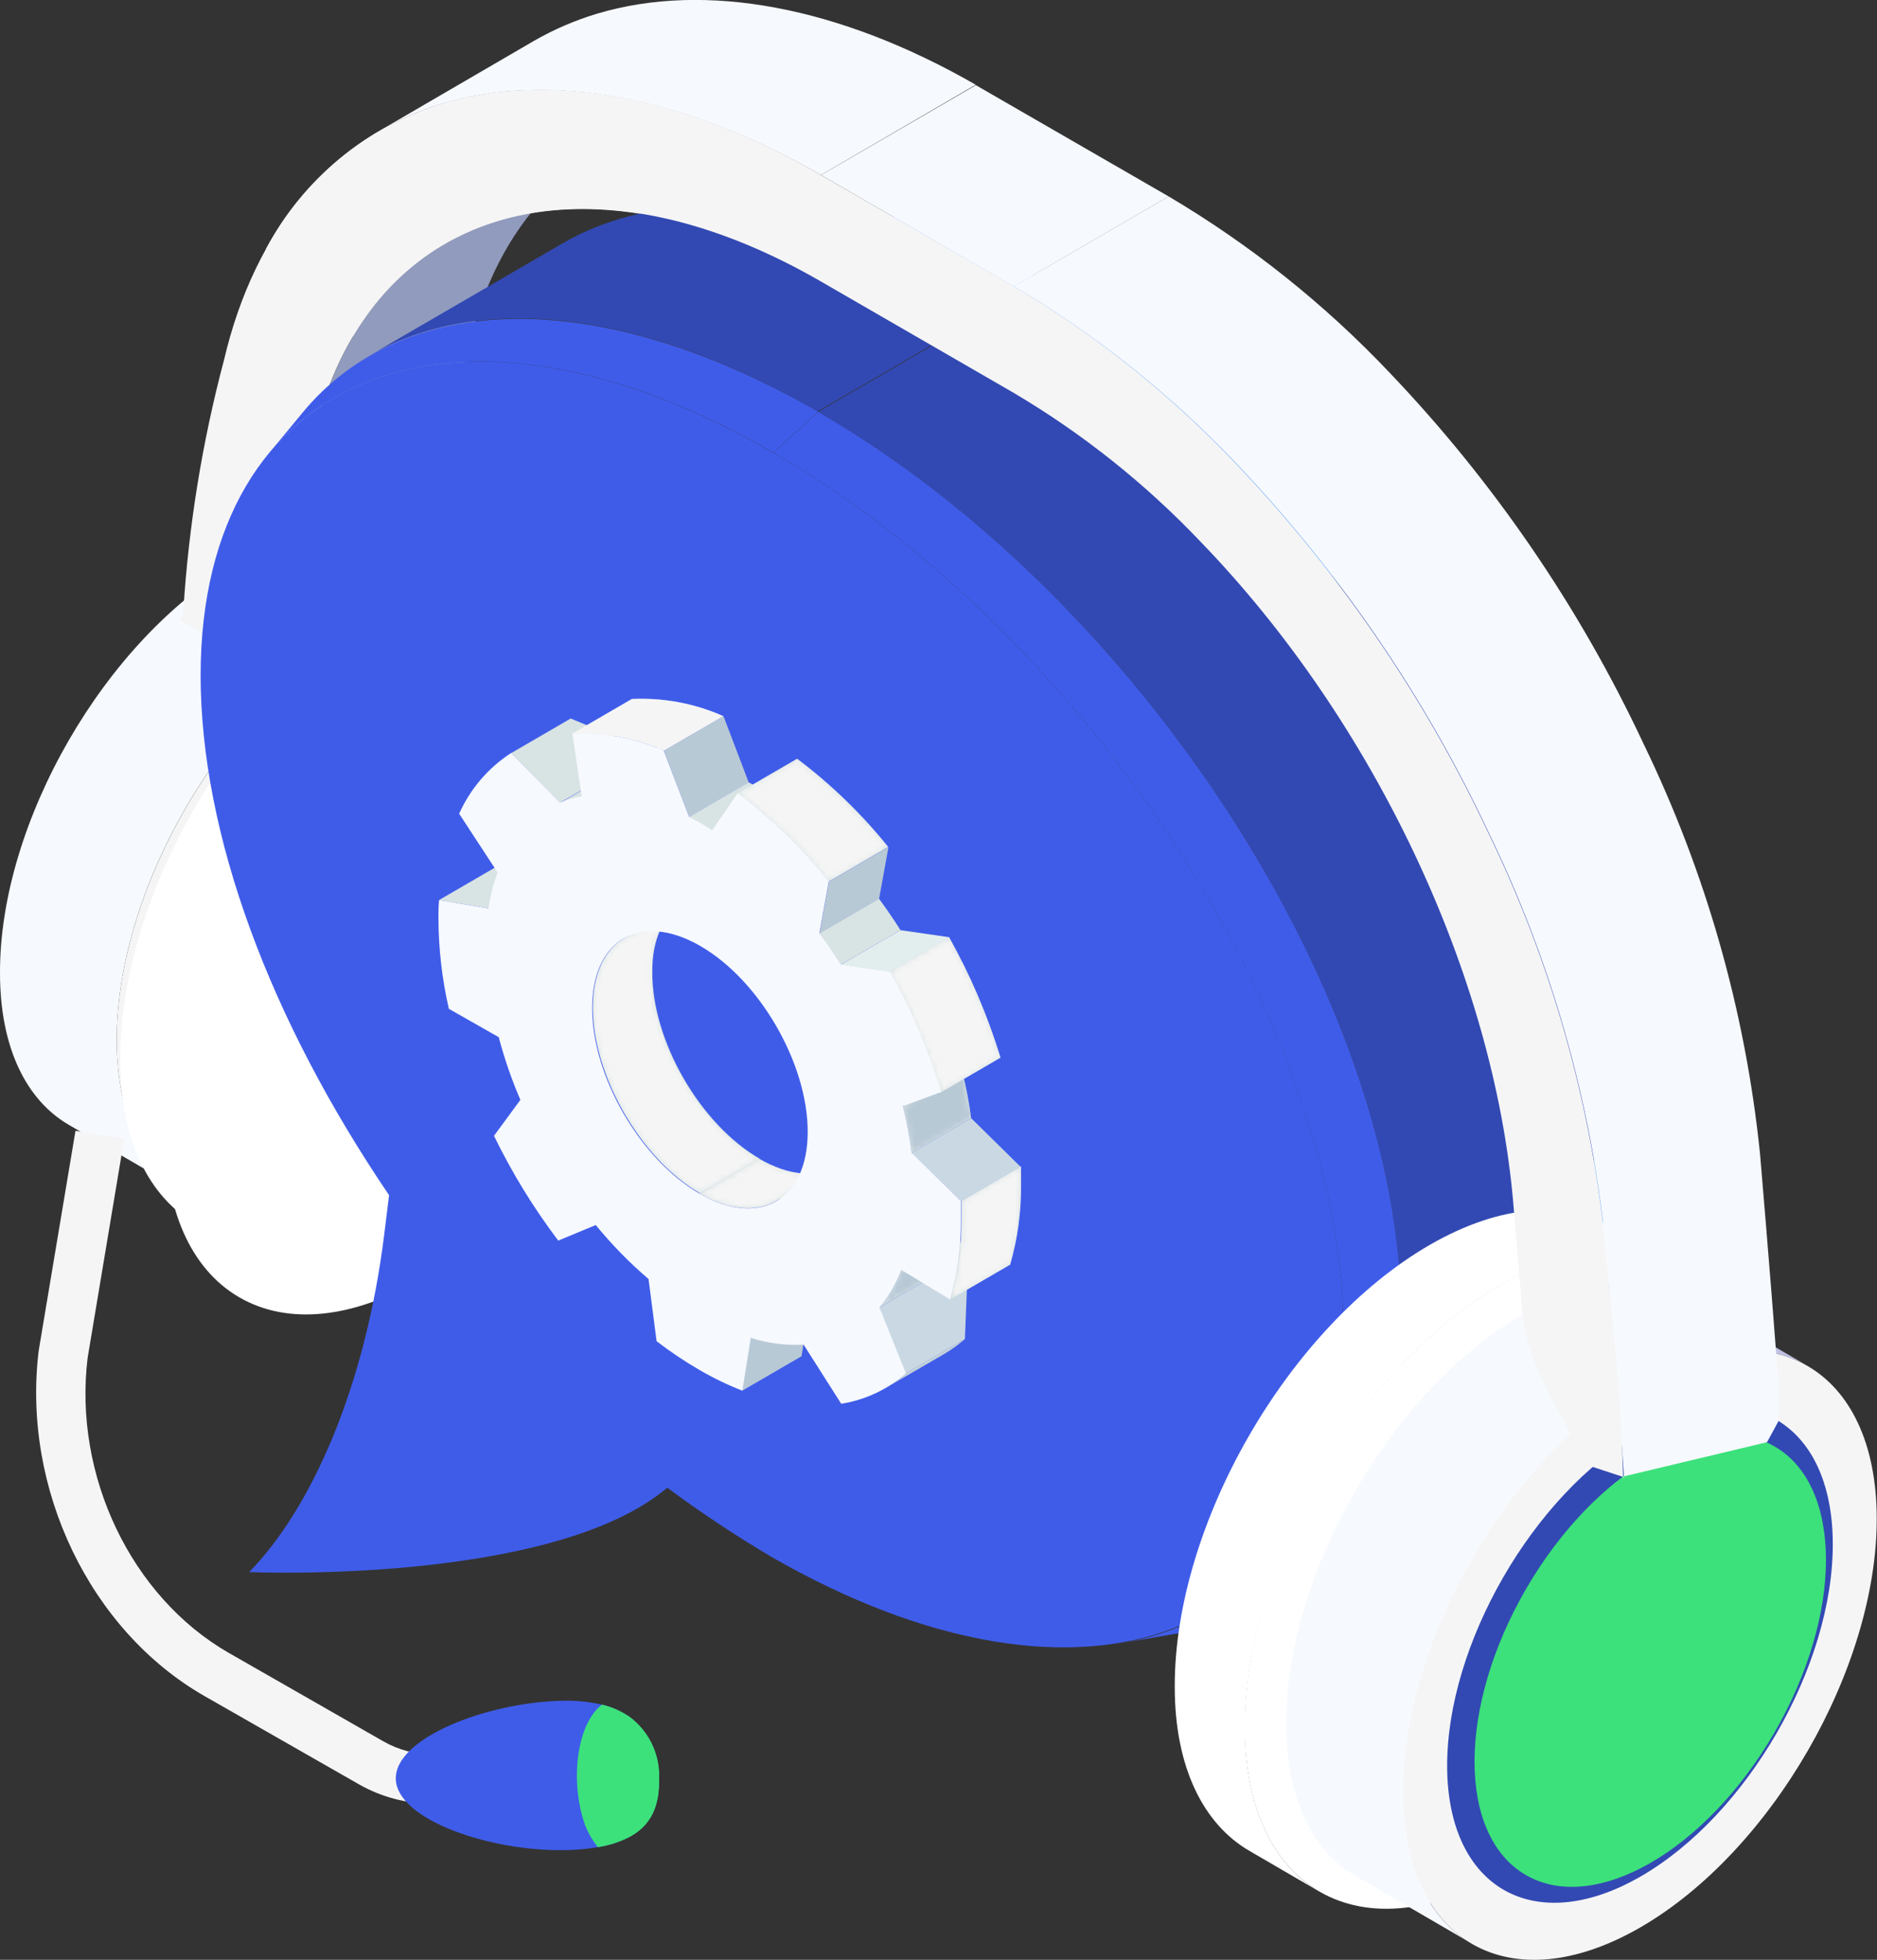 <svg width="319" height="333" viewBox="0 0 319 333" fill="none" xmlns="http://www.w3.org/2000/svg">
<rect x="0" y="0" width="319" height="333" fill="#333333" stroke="none"/>
<g clip-path="url(#clip0_1029_9026)">
<path d="M59.979 107.329L40.129 95.8C51.344 89.34 61.46 88.734 68.794 92.996L88.645 104.525C81.31 100.286 71.172 100.869 59.979 107.329Z" fill="url(#paint0_linear_1029_9026)"/>
<path d="M59.978 107.329L40.128 95.8C17.877 108.652 -0.089 139.763 0 165.334C0 178.029 4.486 186.956 11.731 191.151L31.582 202.703C24.359 198.486 19.873 189.558 19.828 176.863C19.761 151.225 37.728 120.182 59.978 107.329Z" fill="#F6F9FE"/>
<path d="M59.978 107.329C37.727 120.181 19.761 151.315 19.828 176.863C19.896 202.411 37.997 212.751 60.202 199.898C82.408 187.046 100.397 155.913 100.33 130.365C100.262 104.817 82.229 94.499 59.978 107.329Z" fill="#F5F5F5"/>
<path d="M61.796 120.339C78.305 110.806 91.718 118.454 91.763 137.408C91.808 156.362 78.484 179.442 61.998 188.998C45.512 198.553 32.099 190.882 32.032 171.928C31.964 152.975 45.31 129.849 61.796 120.339Z" fill="url(#paint1_linear_1029_9026)"/>
<path d="M53.317 74.334L79.627 59.037C79.448 59.642 74.513 75.994 72.764 104.368C63.358 108.353 54.513 113.548 46.453 119.823C48.18 91.336 53.16 74.962 53.317 74.334Z" fill="#919BBD"/>
<path d="M75.567 41.429L101.877 26.154C91.089 32.345 83.216 43.56 79.627 59.037L53.316 74.334C56.905 58.812 64.778 47.709 75.567 41.429Z" fill="#919BBD"/>
<path d="M113.654 18.527C99.77 14.557 86.604 14.198 75.142 17.63C56.48 23.215 43.336 38.692 38.065 61.19C34.364 75.133 32.05 89.409 31.157 103.807C31.157 104.772 30.372 104.66 30.731 105.624C38.2 108.585 46.432 119.531 46.432 119.531C48.181 91.269 53.161 74.962 53.273 74.379C60.338 43.806 84.114 30.348 113.834 37.324C113.864 31.014 113.804 24.748 113.654 18.527Z" fill="#F5F5F5"/>
<path d="M101.832 185.457C118.76 156.341 118.811 124.789 101.947 114.984C85.082 105.179 57.688 120.833 40.76 149.95C23.832 179.066 23.781 210.618 40.645 220.423C57.51 230.228 84.904 214.573 101.832 185.457Z" fill="white"/>
<path d="M94.722 101.878C86.827 97.392 75.881 97.93 63.791 104.906C39.769 118.768 20.366 152.391 20.434 179.98C20.434 193.708 25.323 203.353 33.129 207.884L45.04 214.815C37.234 210.329 32.389 200.616 32.344 186.911C32.344 159.322 51.679 125.699 75.701 111.837C87.791 104.839 98.737 104.211 106.632 108.787L94.722 101.878Z" fill="white"/>
<path d="M119.868 34.319L111.098 35.866C127.943 32.905 149.094 37.571 172.018 50.805L179.577 48.965C157.057 35.978 136.354 31.425 119.868 34.319Z" fill="#61A2F7"/>
<path d="M95.663 41.317L62.691 60.472C80.972 49.863 108.404 52.218 138.954 69.915L171.926 50.737C141.398 33.107 113.944 30.752 95.663 41.317Z" fill="#3249B3"/>
<path d="M51.476 70.05L45.801 76.914C62.264 57.041 94.407 55.56 131.461 76.914L139.042 69.96C101.27 48.181 68.365 49.639 51.476 70.05Z" fill="#3F5CE9"/>
<path d="M259.044 243.481L264.719 236.617C272.166 227.645 276.383 214.905 276.427 198.844C276.607 147.255 233.362 79.964 179.575 48.965L172.016 50.805C226.902 82.476 271.246 151.315 271.112 204.519C271.044 221.118 266.693 234.217 259.044 243.481Z" fill="#61A2F7"/>
<path d="M214.856 272.147L247.829 252.969C262.296 244.557 271.044 228.026 271.111 204.519C271.246 151.315 226.901 82.476 172.015 50.805L139.043 69.983C193.907 101.654 238.273 170.47 238.116 223.697C238.049 247.204 229.301 263.735 214.856 272.147Z" fill="#3249B3"/>
<path d="M131.462 76.936C77.63 45.915 34.206 63.029 34.094 114.664C34.094 141.872 45.937 173.319 66.124 203.084L65.294 209.813C62.086 235.586 52.98 256.266 42.348 267.123C42.348 267.123 93.758 269.366 113.406 252.79C119.046 256.963 124.893 260.848 130.924 264.431C184.756 295.452 228.181 278.338 228.315 226.703C228.45 175.069 185.25 108.002 131.462 76.936Z" fill="#3F5CE9"/>
<path d="M190.654 279.19L199.424 277.665C222.886 273.538 238.026 254.674 238.116 223.698C238.273 170.471 193.906 101.654 139.042 69.983L131.461 76.936C185.293 108.002 228.471 175.181 228.314 226.815C228.247 256.827 213.51 275.175 190.654 279.19Z" fill="#3F5CE9"/>
<path d="M285.711 286.231C302.72 256.958 302.764 225.241 285.809 215.388C268.854 205.536 241.32 221.279 224.31 250.552C207.301 279.825 207.257 311.542 224.212 321.395C241.167 331.247 268.701 315.504 285.711 286.231Z" fill="white"/>
<path d="M273.959 208.489C266.042 204.003 255.096 204.542 243.006 211.518C218.983 225.402 199.581 259.002 199.649 286.614C199.649 300.319 204.538 309.964 212.344 314.495L224.254 321.426C216.449 316.94 211.604 307.25 211.559 293.523C211.559 265.933 230.894 232.31 254.916 218.449C267.006 211.473 277.952 210.822 285.87 215.42L273.959 208.489Z" fill="white"/>
<path d="M278.582 234.912L258.754 223.383C269.969 216.923 280.085 216.318 287.397 220.579L307.248 232.108C299.935 227.869 289.775 228.452 278.582 234.912Z" fill="#BFC0E3"/>
<path d="M278.58 234.912L258.752 223.383C236.501 236.236 218.534 267.369 218.602 292.917C218.602 305.613 223.088 314.54 230.355 318.734L250.206 330.286C242.916 326.181 238.43 317.209 238.43 304.446C238.43 278.898 256.374 247.675 278.58 234.912Z" fill="#F6F9FE"/>
<path d="M278.58 234.912C256.374 247.675 238.43 278.898 238.43 304.446C238.43 329.994 256.576 340.335 278.804 327.482C301.032 314.629 319.021 283.496 318.954 257.948C318.886 232.4 300.83 222.082 278.58 234.912Z" fill="#F5F5F5"/>
<path d="M278.626 243.548C260.525 254 245.901 279.436 245.945 300.117C245.99 320.798 260.727 329.276 278.828 318.846C296.929 308.416 311.553 283.07 311.486 262.277C311.419 241.484 296.749 233.095 278.626 243.548Z" fill="#3249B3"/>
<path d="M301.544 294.439C313.227 274.334 313.259 252.552 301.616 245.787C289.973 239.021 271.065 249.835 259.383 269.939C247.701 290.043 247.669 311.826 259.311 318.591C270.954 325.356 289.862 314.543 301.544 294.439Z" fill="#3CE17B"/>
<path d="M101.449 2.333C97.726 3.453 94.144 4.996 90.772 6.931L64.484 22.229C67.837 20.271 71.415 18.727 75.139 17.63C93.554 12.112 116.432 16.397 139.513 29.743L165.823 14.4C142.72 1.122 119.864 -3.185 101.449 2.333Z" fill="#F6F9FE"/>
<path d="M139.535 29.743L165.846 14.468L198.616 33.377L172.305 48.674L139.535 29.743Z" fill="#F6F9FE"/>
<path d="M172.305 48.651L198.615 33.377C212.47 41.572 225.115 51.657 236.185 63.343C253.875 81.884 268.442 103.17 279.318 126.372C289.945 148.273 296.649 171.869 299.124 196.086C300.268 209.544 302.152 232.692 302.242 235.675C302.242 236.101 302.242 241.507 302.242 241.507L300.313 245.051L275.887 250.883C276.47 254.898 274.182 226.703 272.858 211.383C270.391 187.136 263.688 163.51 253.053 141.58C242.176 118.377 227.609 97.091 209.92 78.551C198.825 66.892 186.166 56.83 172.305 48.651Z" fill="#F6F9FE"/>
<path d="M272.815 211.45C270.348 187.203 263.645 163.577 253.01 141.647C242.133 118.444 227.566 97.158 209.877 78.618C198.8 66.939 186.156 56.853 172.306 48.651L139.514 29.742C116.433 16.284 93.555 12.112 75.139 17.63C68.768 19.565 62.842 22.741 57.703 26.976C52.564 31.21 48.313 36.419 45.195 42.303C50.13 47.253 55.072 52.195 60.022 57.13C74.579 32.569 105.398 28.128 139.469 47.799L172.239 66.73C183.963 73.657 194.668 82.18 204.045 92.054C233.473 122.492 253.817 165.535 257.182 204.362C257.63 209.544 258.191 216.205 258.752 223.383C259.537 233.522 270.662 249.245 270.662 249.245L275.843 250.95C275.395 234.217 274.139 226.77 272.815 211.45Z" fill="#F5F5F5"/>
<path d="M73.571 306.487C77.958 306.493 82.272 305.357 86.087 303.19L88.98 301.553L84.808 294.24L81.937 295.9C79.383 297.349 76.496 298.111 73.56 298.111C70.623 298.111 67.737 297.349 65.182 295.9L38.916 280.872C22.341 271.384 12.449 250.77 14.894 230.718L21.107 193.528L12.83 192.138L6.572 229.529C3.724 253.014 15.32 277.059 34.745 288.184L61.01 303.19C64.837 305.368 69.168 306.505 73.571 306.487Z" fill="#F5F5F5"/>
<path d="M67.266 302.248C67.401 309.246 83.461 314.63 96.067 314.361C97.909 314.34 99.746 314.175 101.562 313.867C103.265 313.612 104.92 313.105 106.474 312.364C110.713 310.323 112.059 306.757 111.97 302.315C112.065 300.257 111.65 298.208 110.762 296.349C109.874 294.49 108.539 292.879 106.878 291.661C105.474 290.712 103.908 290.028 102.257 289.642C100.052 289.133 97.79 288.914 95.528 288.992C82.945 289.239 67.132 295.25 67.266 302.248Z" fill="#3F5CE9"/>
<path d="M99.367 309.919C99.893 311.349 100.651 312.683 101.61 313.867C103.312 313.612 104.968 313.105 106.522 312.364C110.761 310.323 112.107 306.756 112.017 302.315C112.113 300.257 111.698 298.207 110.81 296.348C109.921 294.49 108.587 292.879 106.926 291.661C105.521 290.712 103.955 290.028 102.305 289.642C101.853 289.986 101.446 290.385 101.094 290.831C97.752 294.958 97.124 303.482 99.367 309.919Z" fill="#3CE17B"/>
<path d="M83.014 154.365L93.13 148.488L84.741 147.053L74.625 152.929L83.014 154.365Z" fill="#D8E3E3"/>
<path d="M126.102 236.325L136.218 230.449L137.653 221.521L127.537 227.398L126.102 236.325Z" fill="#B8C9D6"/>
<path d="M116.096 153.468L106.092 159.412C102.817 161.318 100.776 165.378 100.754 171.165C100.754 182.784 108.896 196.938 119.012 202.77L129.128 196.893C119.012 191.061 110.847 176.907 110.87 165.289C110.78 159.502 112.821 155.442 116.096 153.468Z" fill="#D8E3E3"/>
<mask id="mask0_1029_9026" style="mask-type:luminance" maskUnits="userSpaceOnUse" x="100" y="153" width="30" height="50">
<path d="M116.096 153.468L106.092 159.412C102.817 161.318 100.776 165.378 100.754 171.165C100.754 182.784 108.896 196.938 119.012 202.77L129.128 196.893C119.012 191.061 110.847 176.907 110.87 165.289C110.78 159.502 112.821 155.442 116.096 153.468Z" fill="white"/>
</mask>
<g mask="url(#mask0_1029_9026)">
<path d="M118.9 202.815L129.016 196.938C118.9 191.106 110.735 176.952 110.758 165.334C110.758 159.547 112.821 155.487 116.096 153.58L106.092 159.412C102.817 161.319 100.776 165.378 100.754 171.165C100.754 182.784 108.896 196.938 119.012 202.77L118.9 202.815Z" fill="#F5F5F5"/>
</g>
<path d="M131.934 204.048L142.05 198.172C138.708 200.123 134.11 199.831 129.018 196.893L118.902 202.815C124.039 205.708 128.525 206 131.934 204.048Z" fill="#D8E3E3"/>
<mask id="mask1_1029_9026" style="mask-type:luminance" maskUnits="userSpaceOnUse" x="118" y="196" width="25" height="10">
<path d="M131.934 204.048L142.05 198.172C138.708 200.123 134.11 199.831 129.018 196.893L118.902 202.815C124.039 205.708 128.525 206 131.934 204.048Z" fill="white"/>
</mask>
<g mask="url(#mask1_1029_9026)">
<path d="M131.934 204.048L142.05 198.172C138.708 200.123 134.11 199.831 129.018 196.893L118.902 202.815C123.994 205.753 128.615 206.045 131.934 204.093V204.048Z" fill="#F5F5F5"/>
</g>
<path d="M95.193 136.376L110.31 127.583L96.987 122.088L86.871 127.965L95.193 136.376Z" fill="#D8E3E3"/>
<path d="M150.414 235.899L160.53 230.022C161.755 229.3 162.911 228.467 163.984 227.533L153.868 233.409C152.795 234.343 151.639 235.177 150.414 235.899Z" fill="#B8C9D6"/>
<mask id="mask2_1029_9026" style="mask-type:luminance" maskUnits="userSpaceOnUse" x="150" y="227" width="14" height="9">
<path d="M150.414 235.899L160.53 230.022C161.755 229.3 162.911 228.467 163.984 227.533L153.868 233.409C152.795 234.343 151.639 235.177 150.414 235.899Z" fill="white"/>
</mask>
<g mask="url(#mask2_1029_9026)">
<path d="M150.414 235.899L160.53 230.022C161.755 229.3 162.911 228.467 163.984 227.533L153.868 233.409C152.795 234.343 151.639 235.177 150.414 235.899Z" fill="#D8E3E3"/>
</g>
<path d="M98.847 135.255L113.943 126.552C112.688 126.796 111.463 127.172 110.287 127.673L95.191 136.444C96.367 135.926 97.592 135.528 98.847 135.255Z" fill="#D8E3E3"/>
<mask id="mask3_1029_9026" style="mask-type:luminance" maskUnits="userSpaceOnUse" x="95" y="126" width="19" height="11">
<path d="M98.847 135.255L113.943 126.552C112.688 126.796 111.463 127.172 110.287 127.673L95.191 136.444C96.367 135.926 97.592 135.528 98.847 135.255Z" fill="white"/>
</mask>
<g mask="url(#mask3_1029_9026)">
<path d="M98.847 135.255L113.943 126.552C112.688 126.796 111.463 127.172 110.287 127.673L95.191 136.444C96.371 135.957 97.595 135.588 98.847 135.344V135.255Z" fill="#D8E3E3"/>
</g>
<path d="M153.871 233.41L163.987 227.533L164.548 213.379L149.43 222.172L153.871 233.41Z" fill="#CAD8E3"/>
<path d="M149.43 222.15L164.525 213.38C166.05 211.608 162.282 212.37 163.269 209.903L153.198 215.78C152.303 218.097 151.03 220.25 149.43 222.15Z" fill="#D8E3E3"/>
<mask id="mask4_1029_9026" style="mask-type:luminance" maskUnits="userSpaceOnUse" x="149" y="209" width="16" height="14">
<path d="M149.43 222.15L164.525 213.38C166.05 211.608 162.282 212.37 163.269 209.903L153.198 215.78C152.303 218.097 151.03 220.25 149.43 222.15Z" fill="white"/>
</mask>
<g mask="url(#mask4_1029_9026)">
<path d="M149.43 222.15L164.525 213.38C166.05 211.608 162.282 212.37 163.269 209.903L153.198 215.78C152.317 218.094 151.059 220.246 149.475 222.15H149.43Z" fill="#B8C9D6"/>
</g>
<path d="M117.128 138.821L127.244 132.944L122.96 121.684L112.844 127.561L117.128 138.821Z" fill="#B8C9D6"/>
<path d="M112.821 127.561L122.937 121.684C118.052 119.519 112.731 118.521 107.393 118.768L97.277 124.645C102.614 124.408 107.934 125.405 112.821 127.561Z" fill="#F5F5F5"/>
<mask id="mask5_1029_9026" style="mask-type:luminance" maskUnits="userSpaceOnUse" x="97" y="118" width="26" height="10">
<path d="M112.821 127.561L122.937 121.684C118.052 119.519 112.731 118.521 107.393 118.768L97.277 124.645C102.614 124.408 107.934 125.405 112.821 127.561Z" fill="white"/>
</mask>
<g mask="url(#mask5_1029_9026)">
<path d="M112.821 127.561L122.937 121.684C118.052 119.519 112.731 118.521 107.393 118.768L97.277 124.645C102.614 124.408 107.934 125.405 112.821 127.561Z" fill="#F5F5F5"/>
</g>
<path d="M121.053 141.087L131.169 135.21L129.195 133.999L127.221 132.944L117.105 138.821L119.079 139.875L121.053 141.087Z" fill="#D8E3E3"/>
<mask id="mask6_1029_9026" style="mask-type:luminance" maskUnits="userSpaceOnUse" x="117" y="132" width="15" height="10">
<path d="M121.053 141.087L131.169 135.21L129.195 133.999L127.221 132.944L117.105 138.821L119.079 139.875L121.053 141.087Z" fill="white"/>
</mask>
<g mask="url(#mask6_1029_9026)">
<path d="M121.053 141.087L131.169 135.21L129.195 133.999L127.221 132.944L117.105 138.821L119.079 139.875L121.053 141.087Z" fill="#D8E3E3"/>
</g>
<path d="M154.922 195.884L165.038 190.007C164.706 187.346 164.204 184.708 163.535 182.111L153.441 187.988C154.093 190.588 154.587 193.224 154.922 195.884Z" fill="#D8E3E3"/>
<mask id="mask7_1029_9026" style="mask-type:luminance" maskUnits="userSpaceOnUse" x="153" y="182" width="13" height="14">
<path d="M154.922 195.884L165.038 190.007C164.706 187.346 164.204 184.708 163.535 182.111L153.441 187.988C154.093 190.588 154.587 193.224 154.922 195.884Z" fill="white"/>
</mask>
<g mask="url(#mask7_1029_9026)">
<path d="M154.922 195.884L165.038 190.007C164.706 187.346 164.204 184.708 163.535 182.111L153.441 187.988C154.093 190.588 154.587 193.224 154.922 195.884Z" fill="#B8C9D6"/>
</g>
<path d="M161.562 220.759L171.678 214.882C172.935 210.508 173.554 205.975 173.518 201.424C173.518 200.347 173.518 199.181 173.518 198.171L163.402 204.048C163.402 205.147 163.402 206.291 163.402 207.301C163.438 211.852 162.819 216.384 161.562 220.759Z" fill="#D8E3E3"/>
<mask id="mask8_1029_9026" style="mask-type:luminance" maskUnits="userSpaceOnUse" x="161" y="198" width="13" height="23">
<path d="M161.562 220.759L171.678 214.882C172.935 210.508 173.554 205.975 173.518 201.424C173.518 200.347 173.518 199.181 173.518 198.171L163.402 204.048C163.402 205.147 163.402 206.291 163.402 207.301C163.438 211.852 162.819 216.384 161.562 220.759Z" fill="white"/>
</mask>
<g mask="url(#mask8_1029_9026)">
<path d="M161.562 220.759L171.678 214.882C172.935 210.508 173.554 205.975 173.518 201.424C173.518 200.347 173.518 199.181 173.518 198.171L163.402 204.048C163.402 205.147 163.402 206.291 163.402 207.301C163.438 211.852 162.819 216.384 161.562 220.759Z" fill="#F5F5F5"/>
</g>
<path d="M163.334 204.138L173.45 198.261L165.061 190.007L154.945 195.884L163.334 204.138Z" fill="#CAD8E3"/>
<path d="M142.899 163.898L153.015 158.022C151.871 156.205 150.638 154.433 149.382 152.706L139.266 158.582C140.522 160.309 141.755 162.081 142.899 163.898Z" fill="#D8E3E3"/>
<mask id="mask9_1029_9026" style="mask-type:luminance" maskUnits="userSpaceOnUse" x="139" y="152" width="15" height="12">
<path d="M142.899 163.898L153.015 158.022C151.871 156.205 150.638 154.433 149.382 152.706L139.266 158.582C140.522 160.309 141.755 162.081 142.899 163.898Z" fill="white"/>
</mask>
<g mask="url(#mask9_1029_9026)">
<path d="M142.899 163.898L153.015 158.022C151.871 156.205 150.638 154.433 149.382 152.706L139.266 158.582C140.522 160.309 141.755 162.081 142.899 163.898Z" fill="#D8E3E3"/>
</g>
<path d="M139.289 158.604L149.405 152.728L150.998 143.935L140.882 149.812L139.289 158.604Z" fill="#B8C9D6"/>
<path d="M140.858 149.789L150.952 143.913C146.434 138.296 141.235 133.263 135.475 128.929L125.359 134.806C131.127 139.138 136.334 144.171 140.858 149.789Z" fill="#D8E3E3"/>
<mask id="mask10_1029_9026" style="mask-type:luminance" maskUnits="userSpaceOnUse" x="125" y="128" width="26" height="22">
<path d="M140.858 149.789L150.952 143.913C146.434 138.296 141.235 133.263 135.475 128.929L125.359 134.806C131.127 139.138 136.334 144.171 140.858 149.789Z" fill="white"/>
</mask>
<g mask="url(#mask10_1029_9026)">
<path d="M140.858 149.789L150.952 143.913C146.434 138.296 141.235 133.263 135.475 128.929L125.359 134.806C131.119 139.14 136.318 144.173 140.836 149.789H140.858Z" fill="#F5F5F5"/>
</g>
<path d="M159.924 185.588L170.04 179.711C167.861 172.593 164.928 165.728 161.292 159.232L151.176 165.109C154.812 171.605 157.745 178.47 159.924 185.588Z" fill="#D8E3E3"/>
<mask id="mask11_1029_9026" style="mask-type:luminance" maskUnits="userSpaceOnUse" x="151" y="159" width="20" height="27">
<path d="M159.924 185.588L170.04 179.711C167.861 172.593 164.928 165.728 161.292 159.232L151.176 165.109C154.812 171.605 157.745 178.47 159.924 185.588Z" fill="white"/>
</mask>
<g mask="url(#mask11_1029_9026)">
<path d="M159.924 185.588L170.04 179.711C167.861 172.593 164.928 165.728 161.292 159.232L151.176 165.109C154.812 171.605 157.745 178.47 159.924 185.588Z" fill="#F5F5F5"/>
</g>
<path d="M74.512 156.07C74.512 154.993 74.512 153.962 74.624 152.93L83.013 154.365C83.316 152.276 83.834 150.224 84.561 148.242L78.033 138.26C79.921 134.04 82.99 130.456 86.871 127.942L95.192 136.354C96.371 135.867 97.596 135.499 98.848 135.255L97.278 124.645C102.615 124.408 107.934 125.406 112.822 127.561L117.106 138.776L119.08 139.83L121.054 141.042L125.383 134.761C131.143 139.095 136.342 144.128 140.86 149.745L139.267 158.537C140.523 160.264 141.757 162.036 142.901 163.853L151.245 165.065C154.881 171.56 157.814 178.425 159.993 185.543L153.443 187.943C154.094 190.543 154.589 193.18 154.923 195.839L163.312 204.093C163.312 205.192 163.312 206.336 163.312 207.346C163.349 211.897 162.729 216.429 161.473 220.804L153.196 215.779C152.315 218.094 151.057 220.246 149.473 222.15L153.959 233.365C150.856 236.088 147.046 237.877 142.968 238.524L136.576 228.475C133.54 228.639 130.501 228.251 127.604 227.331L126.168 236.303C123.651 235.318 121.214 234.141 118.878 232.782C116.345 231.311 113.91 229.677 111.589 227.892L110.22 217.327C106.963 214.542 103.961 211.471 101.248 208.153L94.878 210.8C90.665 205.234 87.007 199.269 83.955 192.99L88.441 186.889C86.952 183.434 85.722 179.873 84.762 176.235L76.284 171.412C75.13 166.379 74.536 161.234 74.512 156.07ZM118.901 202.815C128.994 208.669 137.249 203.981 137.271 192.362C137.293 180.743 129.129 166.567 119.013 160.735C108.897 154.904 100.688 159.569 100.643 171.21C100.598 182.852 108.785 196.983 118.901 202.815Z" fill="#F6F9FE"/>
<path d="M151.246 165.132L161.362 159.255L153.018 158.044L142.902 163.921L151.246 165.132Z" fill="#E2EDED"/>
<path d="M102.663 307.744C102.927 308.744 103.405 309.675 104.063 310.472C104.722 311.27 105.545 311.915 106.477 312.364C110.716 310.323 112.062 306.757 111.972 302.316C112.068 300.257 111.653 298.208 110.764 296.349C109.876 294.49 108.542 292.88 106.88 291.661C106.293 291.683 105.719 291.842 105.205 292.127C104.69 292.411 104.25 292.812 103.92 293.299C101.43 296.416 100.869 302.876 102.663 307.744Z" fill="#3CE17B"/>
</g>
<defs>
<linearGradient id="paint0_linear_1029_9026" x1="88.623" y1="98.805" x2="40.129" y2="98.805" gradientUnits="userSpaceOnUse">
<stop offset="0.14" stop-color="#AABBD6"/>
<stop offset="0.2" stop-color="#AEBDD8"/>
<stop offset="0.71" stop-color="#CCCDE8"/>
<stop offset="1" stop-color="#D7D3EE"/>
</linearGradient>
<linearGradient id="paint1_linear_1029_9026" x1="91.763" y1="154.634" x2="32.032" y2="154.634" gradientUnits="userSpaceOnUse">
<stop offset="0.14" stop-color="#AABBD6"/>
<stop offset="0.2" stop-color="#AEBDD8"/>
<stop offset="0.71" stop-color="#CCCDE8"/>
<stop offset="1" stop-color="#D7D3EE"/>
</linearGradient>
<clipPath id="clip0_1029_9026">
<rect width="319" height="333" fill="white"/>
</clipPath>
</defs>
</svg>
